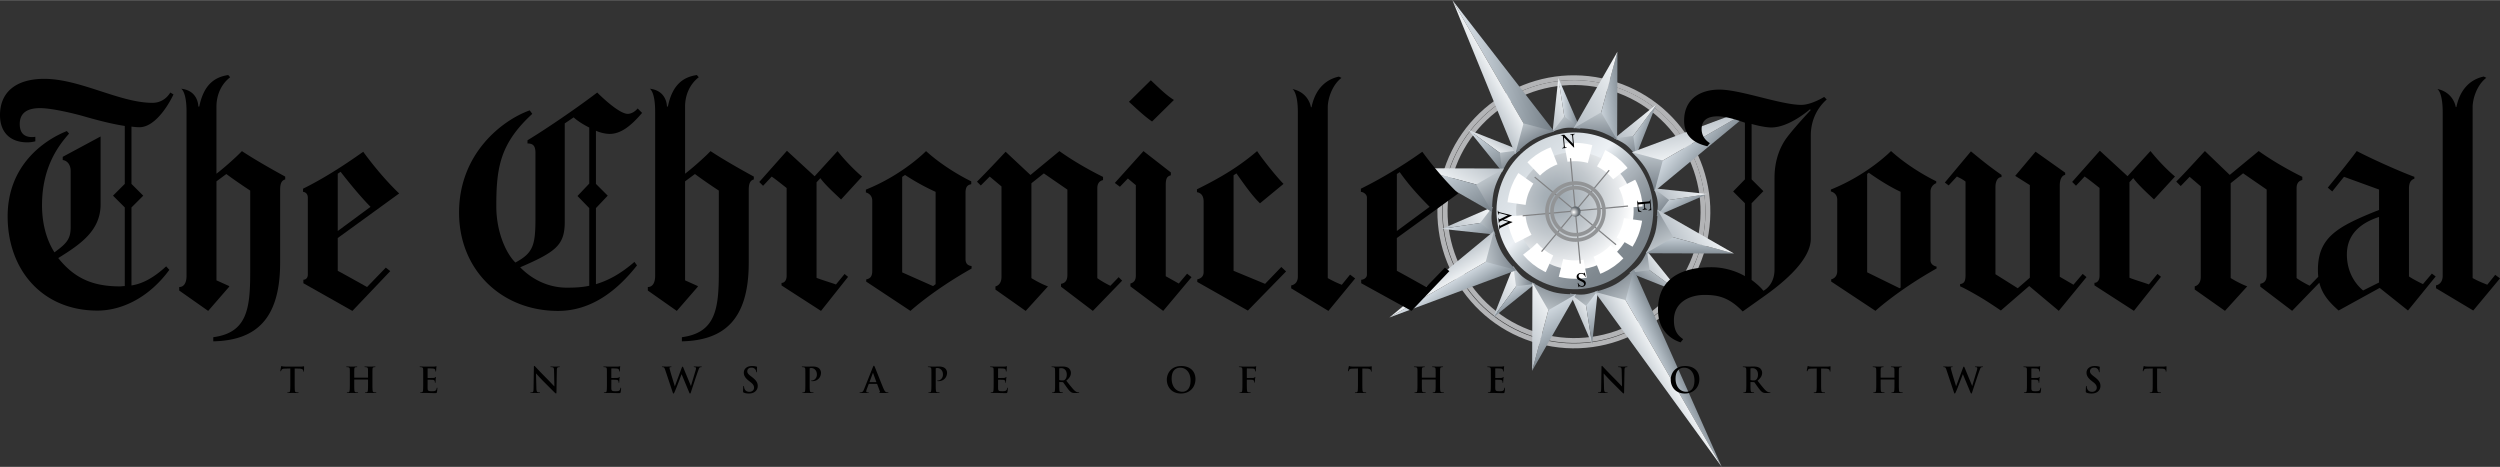 <svg viewBox="0 0 587.11 109.605" height="467" width="2500" xmlns="http://www.w3.org/2000/svg"><rect x="0" y="0" width="587.11" height="109.605" fill="#333333" stroke="none"/><path stroke-miterlimit="3.864" stroke-width="1.147" stroke="#b3b4b6" fill="none" d="M340.416 41.8c4.324-16.153 20.922-25.734 37.074-21.4 16.152 4.334 25.74 20.942 21.416 37.095-4.324 16.153-20.922 25.734-37.074 21.4-16.152-4.333-25.74-20.941-21.416-37.095z"></path><path stroke-miterlimit="3.864" stroke-width="1.147" stroke="#b3b4b6" fill="none" d="M339.216 41.552c4.495-16.791 21.748-26.75 38.538-22.245s26.756 21.77 22.262 38.561c-4.495 16.792-21.749 26.751-38.538 22.245-16.79-4.506-26.757-21.77-22.262-38.561z"></path><linearGradient gradientTransform="translate(113.717 -52.05) scale(.775)" y2="139.684" x2="289.875" y1="129.367" x1="307.743" gradientUnits="userSpaceOnUse" id="a"><stop stop-color="#fff" offset="0"></stop><stop stop-color="#e6eaed" offset=".293"></stop><stop stop-color="#b7bfc6" offset=".881"></stop><stop stop-color="#adb6bd" offset="1"></stop></linearGradient><path d="M338.614 53.719l11.897-5.16-1.361 3.522z" fill="url(#a)"></path><linearGradient gradientTransform="translate(113.717 -52.05) scale(.775)" y2="143.445" x2="302.141" y1="131.53" x1="294.888" gradientUnits="userSpaceOnUse" id="b"><stop stop-color="#e4ebf1" offset="0"></stop><stop stop-color="#d3dbe2" offset=".166"></stop><stop stop-color="#a9b3bb" offset=".501"></stop><stop stop-color="#6e7880" offset=".972"></stop><stop stop-color="#6a747d" offset="1"></stop></linearGradient><path d="M338.614 53.719l12.6 1.352-2.064-2.99z" fill="url(#b)"></path><linearGradient gradientTransform="translate(113.717 -52.05) scale(.775)" y2="135.442" x2="309.872" y1="132.169" x1="300.88" gradientUnits="userSpaceOnUse" id="c"><stop stop-color="#c6cdd2" offset="0"></stop><stop stop-color="#b5bdc3" offset=".207"></stop><stop stop-color="#8c959d" offset=".621"></stop><stop stop-color="#677179" offset="1"></stop></linearGradient><path fill="url(#c)" d="M350.511 48.559l-2.885 3.759 3.588 2.753s-.735-1.68-.896-3.171.193-3.341.193-3.341z"></path><linearGradient gradientTransform="translate(113.717 -52.05) scale(.775)" y2="132.073" x2="364.858" y1="124.157" x1="360.04" gradientUnits="userSpaceOnUse" id="d"><stop stop-color="#e4ebf1" offset="0"></stop><stop stop-color="#d3dbe2" offset=".166"></stop><stop stop-color="#a9b3bb" offset=".501"></stop><stop stop-color="#6e7880" offset=".972"></stop><stop stop-color="#6a747d" offset="1"></stop></linearGradient><path d="M400.984 45.537l-11.897 5.161 1.36-3.523z" fill="url(#d)"></path><linearGradient gradientTransform="translate(113.717 -52.05) scale(.775)" y2="129.4" x2="355.297" y1="120.793" x1="370.206" gradientUnits="userSpaceOnUse" id="e"><stop stop-color="#fff" offset="0"></stop><stop stop-color="#e6eaed" offset=".293"></stop><stop stop-color="#b7bfc6" offset=".881"></stop><stop stop-color="#adb6bd" offset="1"></stop></linearGradient><path d="M400.984 45.537l-12.6-1.351 2.063 2.989z" fill="url(#e)"></path><linearGradient gradientTransform="translate(113.717 -52.05) scale(.775)" y2="133.065" x2="359.004" y1="122.902" x1="353.136" gradientUnits="userSpaceOnUse" id="f"><stop stop-color="#c6cdd2" offset="0"></stop><stop stop-color="#b5bdc3" offset=".207"></stop><stop stop-color="#8c959d" offset=".621"></stop><stop stop-color="#677179" offset="1"></stop></linearGradient><path fill="url(#f)" d="M389.087 50.698l2.884-3.759-3.587-2.753s.734 1.68.896 3.171-.193 3.341-.193 3.341z"></path><linearGradient gradientTransform="translate(113.717 -52.05) scale(.775)" y2="165.309" x2="330.016" y1="160.824" x1="337.784" gradientUnits="userSpaceOnUse" id="g"><stop stop-color="#fff" offset="0"></stop><stop stop-color="#e6eaed" offset=".293"></stop><stop stop-color="#b7bfc6" offset=".881"></stop><stop stop-color="#adb6bd" offset="1"></stop></linearGradient><path d="M373.89 80.813l-5.161-11.896 3.522 1.359z" fill="url(#g)"></path><linearGradient gradientTransform="translate(113.717 -52.05) scale(.775)" y2="170.717" x2="341.211" y1="156.206" x1="332.378" gradientUnits="userSpaceOnUse" id="h"><stop stop-color="#e4ebf1" offset="0"></stop><stop stop-color="#d3dbe2" offset=".166"></stop><stop stop-color="#a9b3bb" offset=".501"></stop><stop stop-color="#6e7880" offset=".972"></stop><stop stop-color="#6a747d" offset="1"></stop></linearGradient><path d="M373.89 80.813l1.352-12.6-2.991 2.063z" fill="url(#h)"></path><linearGradient gradientTransform="translate(113.717 -52.05) scale(.775)" y2="152.542" x2="331.591" y1="160.9" x1="336.418" gradientUnits="userSpaceOnUse" id="i"><stop stop-color="#c6cdd2" offset="0"></stop><stop stop-color="#7b848c" offset=".99"></stop></linearGradient><path fill="url(#i)" d="M368.729 68.917l3.759 2.885 2.753-3.588s-1.681.734-3.172.896-3.34-.193-3.34-.193z"></path><linearGradient gradientTransform="translate(113.717 -52.05) scale(.775)" y2="98.493" x2="332.377" y1="98.493" x1="325.713" gradientUnits="userSpaceOnUse" id="j"><stop stop-color="#e4ebf1" offset="0"></stop><stop stop-color="#d3dbe2" offset=".166"></stop><stop stop-color="#a9b3bb" offset=".501"></stop><stop stop-color="#6e7880" offset=".972"></stop><stop stop-color="#6a747d" offset="1"></stop></linearGradient><path d="M365.965 18.294l5.16 11.897-3.522-1.359z" fill="url(#j)"></path><linearGradient gradientTransform="translate(113.717 -52.05) scale(.775)" y2="102.343" x2="318.894" y1="95.52" x1="330.711" gradientUnits="userSpaceOnUse" id="k"><stop stop-color="#fff" offset="0"></stop><stop stop-color="#e6eaed" offset=".293"></stop><stop stop-color="#b7bfc6" offset=".881"></stop><stop stop-color="#adb6bd" offset="1"></stop></linearGradient><path d="M365.965 18.294l-1.352 12.601 2.99-2.063z" fill="url(#k)"></path><linearGradient gradientTransform="translate(113.717 -52.05) scale(.775)" y2="109.937" x2="330.018" y1="101.578" x1="325.192" gradientUnits="userSpaceOnUse" id="l"><stop stop-color="#c6cdd2" offset="0"></stop><stop stop-color="#b5bdc3" offset=".207"></stop><stop stop-color="#8c959d" offset=".621"></stop><stop stop-color="#677179" offset="1"></stop></linearGradient><path fill="url(#l)" d="M371.125 30.191l-3.759-2.885-2.753 3.588s1.681-.735 3.172-.896c1.491-.16 3.34.193 3.34.193z"></path><linearGradient gradientTransform="translate(113.717 -52.05) scale(.775)" y2="159.945" x2="301.556" y1="151.39" x1="316.375" gradientUnits="userSpaceOnUse" id="m"><stop stop-color="#fff" offset="0"></stop><stop stop-color="#e6eaed" offset=".293"></stop><stop stop-color="#b7bfc6" offset=".881"></stop><stop stop-color="#adb6bd" offset="1"></stop></linearGradient><path d="M350.64 74.572l4.764-12.061 1.529 3.452z" fill="url(#m)"></path><linearGradient gradientTransform="translate(113.717 -52.05) scale(.775)" y2="161.029" x2="313.874" y1="153.111" x1="309.054" gradientUnits="userSpaceOnUse" id="n"><stop stop-color="#e4ebf1" offset="0"></stop><stop stop-color="#d3dbe2" offset=".166"></stop><stop stop-color="#a9b3bb" offset=".501"></stop><stop stop-color="#6e7880" offset=".972"></stop><stop stop-color="#6a747d" offset="1"></stop></linearGradient><path d="M350.64 74.572l9.866-7.953-3.573-.656z" fill="url(#n)"></path><linearGradient gradientTransform="translate(113.717 -52.05) scale(.775)" y2="150.929" x2="318.666" y1="150.929" x1="312.079" gradientUnits="userSpaceOnUse" id="o"><stop stop-color="#c6cdd2" offset="0"></stop><stop stop-color="#b5bdc3" offset=".207"></stop><stop stop-color="#8c959d" offset=".621"></stop><stop stop-color="#677179" offset="1"></stop></linearGradient><path fill="url(#o)" d="M355.404 62.511l.618 4.698 4.484-.59s-1.708-.669-2.876-1.609c-1.169-.942-2.226-2.499-2.226-2.499z"></path><linearGradient gradientTransform="translate(113.717 -52.05) scale(.775)" y2="107.426" x2="354.438" y1="104.747" x1="347.079" gradientUnits="userSpaceOnUse" id="p"><stop stop-color="#e4ebf1" offset="0"></stop><stop stop-color="#d3dbe2" offset=".166"></stop><stop stop-color="#a9b3bb" offset=".501"></stop><stop stop-color="#6e7880" offset=".972"></stop><stop stop-color="#6a747d" offset="1"></stop></linearGradient><path d="M388.958 24.517l-4.764 12.061-1.529-3.452z" fill="url(#p)"></path><linearGradient gradientTransform="translate(113.717 -52.05) scale(.775)" y2="110.323" x2="341.019" y1="100.241" x1="358.482" gradientUnits="userSpaceOnUse" id="q"><stop stop-color="#fff" offset="0"></stop><stop stop-color="#e6eaed" offset=".293"></stop><stop stop-color="#b7bfc6" offset=".881"></stop><stop stop-color="#adb6bd" offset="1"></stop></linearGradient><path d="M388.958 24.517l-9.866 7.953 3.573.656z" fill="url(#q)"></path><linearGradient gradientTransform="translate(113.717 -52.05) scale(.775)" y2="116.426" x2="349.931" y1="106.132" x1="343.988" gradientUnits="userSpaceOnUse" id="r"><stop stop-color="#c6cdd2" offset="0"></stop><stop stop-color="#b5bdc3" offset=".207"></stop><stop stop-color="#8c959d" offset=".621"></stop><stop stop-color="#677179" offset="1"></stop></linearGradient><path fill="url(#r)" d="M384.194 36.578l-.618-4.698-4.483.59s1.708.669 2.876 1.609c1.167.942 2.225 2.499 2.225 2.499z"></path><linearGradient gradientTransform="translate(113.717 -52.05) scale(.775)" y2="156.49" x2="352.024" y1="149.367" x1="358.001" gradientUnits="userSpaceOnUse" id="s"><stop stop-color="#c6cdd2" offset="0"></stop><stop stop-color="#b5bdc3" offset=".207"></stop><stop stop-color="#8c959d" offset=".621"></stop><stop stop-color="#677179" offset="1"></stop></linearGradient><path d="M394.743 68.787l-12.061-4.764 3.452-1.529z" fill="url(#s)"></path><linearGradient gradientTransform="translate(113.717 -52.05) scale(.775)" y2="152.766" x2="352.236" y1="147.984" x1="360.519" gradientUnits="userSpaceOnUse" id="t"><stop stop-color="#fff" offset="0"></stop><stop stop-color="#e6eaed" offset=".293"></stop><stop stop-color="#b7bfc6" offset=".881"></stop><stop stop-color="#adb6bd" offset="1"></stop></linearGradient><path d="M394.743 68.787l-7.954-9.866-.655 3.573z" fill="url(#t)"></path><linearGradient gradientTransform="translate(113.717 -52.05) scale(.775)" y2="143.544" x2="348.142" y1="151.679" x1="352.839" gradientUnits="userSpaceOnUse" id="u"><stop stop-color="#c6cdd2" offset="0"></stop><stop stop-color="#7b848c" offset=".99"></stop></linearGradient><path fill="url(#u)" d="M382.682 64.023l4.698-.619-.59-4.483s-.668 1.708-1.609 2.876c-.942 1.168-2.499 2.226-2.499 2.226z"></path><linearGradient gradientTransform="translate(113.717 -52.05) scale(.775)" y2="106.835" x2="307.781" y1="113.71" x1="303.813" gradientUnits="userSpaceOnUse" id="v"><stop stop-color="#fff" offset="0"></stop><stop stop-color="#e6eaed" offset=".293"></stop><stop stop-color="#b7bfc6" offset=".881"></stop><stop stop-color="#adb6bd" offset="1"></stop></linearGradient><path d="M344.855 30.469l12.062 4.764-3.453 1.529z" fill="url(#v)"></path><linearGradient gradientTransform="translate(113.717 -52.05) scale(.775)" y2="120.792" x2="310.162" y1="103.522" x1="299.649" gradientUnits="userSpaceOnUse" id="w"><stop stop-color="#e4ebf1" offset="0"></stop><stop stop-color="#d3dbe2" offset=".166"></stop><stop stop-color="#a9b3bb" offset=".501"></stop><stop stop-color="#6e7880" offset=".972"></stop><stop stop-color="#6a747d" offset="1"></stop></linearGradient><path d="M344.855 30.469l7.954 9.866.655-3.573z" fill="url(#w)"></path><linearGradient gradientTransform="translate(113.717 -52.05) scale(.775)" y2="119.126" x2="313.135" y1="110.991" x1="308.438" gradientUnits="userSpaceOnUse" id="x"><stop stop-color="#c6cdd2" offset="0"></stop><stop stop-color="#b5bdc3" offset=".207"></stop><stop stop-color="#8c959d" offset=".621"></stop><stop stop-color="#677179" offset="1"></stop></linearGradient><path fill="url(#x)" d="M356.917 35.233l-4.698.618.59 4.484s.668-1.708 1.609-2.876c.94-1.168 2.499-2.226 2.499-2.226z"></path><linearGradient gradientTransform="translate(113.717 -52.05) scale(.775)" y2="161.335" x2="296.797" y1="151.279" x1="290.676" gradientUnits="userSpaceOnUse" id="y"><stop stop-color="#e4ebf1" offset="0"></stop><stop stop-color="#d3dbe2" offset=".166"></stop><stop stop-color="#a9b3bb" offset=".501"></stop><stop stop-color="#6e7880" offset=".972"></stop><stop stop-color="#6a747d" offset="1"></stop></linearGradient><path d="M326.291 74.531l29.844-11.118-5.071-3.185z" fill="url(#y)"></path><linearGradient gradientTransform="translate(113.717 -52.05) scale(.775)" y2="145.67" x2="287.593" y1="155.052" x1="293.01" gradientUnits="userSpaceOnUse" id="z"><stop stop-color="#fff" offset="0"></stop><stop stop-color="#e6eaed" offset=".293"></stop><stop stop-color="#b7bfc6" offset=".881"></stop><stop stop-color="#adb6bd" offset="1"></stop></linearGradient><path d="M326.291 74.531l24.551-20.286.222 5.983z" fill="url(#z)"></path><linearGradient gradientTransform="translate(113.717 -52.05) scale(.775)" y2="142.381" x2="313.862" y1="144.597" x1="301.297" gradientUnits="userSpaceOnUse" id="A"><stop stop-color="#c6cdd2" offset="0"></stop><stop stop-color="#b5bdc3" offset=".207"></stop><stop stop-color="#8c959d" offset=".621"></stop><stop stop-color="#677179" offset="1"></stop></linearGradient><path fill="url(#A)" d="M356.135 63.413l-7.23-1.938 1.938-7.23s.664 2.93 1.875 5.029c1.212 2.099 3.417 4.139 3.417 4.139z"></path><linearGradient gradientTransform="translate(113.717 -52.05) scale(.775)" y2="115.764" x2="375.088" y1="105.074" x1="362.348" gradientUnits="userSpaceOnUse" id="B"><stop stop-color="#e4ebf1" offset="0"></stop><stop stop-color="#d3dbe2" offset=".166"></stop><stop stop-color="#a9b3bb" offset=".501"></stop><stop stop-color="#6e7880" offset=".972"></stop><stop stop-color="#6a747d" offset="1"></stop></linearGradient><path d="M413.108 24.601l-24.551 20.286-.223-5.983z" fill="url(#B)"></path><linearGradient gradientTransform="translate(113.717 -52.05) scale(.775)" y2="100.594" x2="366.269" y1="116.973" x1="369.157" gradientUnits="userSpaceOnUse" id="C"><stop stop-color="#fff" offset="0"></stop><stop stop-color="#e6eaed" offset=".293"></stop><stop stop-color="#b7bfc6" offset=".881"></stop><stop stop-color="#adb6bd" offset="1"></stop></linearGradient><path d="M413.108 24.601l-29.844 11.118 5.07 3.185z" fill="url(#C)"></path><linearGradient gradientTransform="translate(113.717 -52.05) scale(.775)" y2="127.21" x2="352.649" y1="111.374" x1="352.649" gradientUnits="userSpaceOnUse" id="D"><stop stop-color="#c6cdd2" offset="0"></stop><stop stop-color="#b5bdc3" offset=".207"></stop><stop stop-color="#8c959d" offset=".621"></stop><stop stop-color="#677179" offset="1"></stop></linearGradient><path fill="url(#D)" d="M388.557 44.887l1.938-7.23-7.23-1.938s2.205 2.04 3.417 4.139c1.211 2.1 1.875 5.029 1.875 5.029z"></path><linearGradient gradientTransform="translate(113.717 -52.05) scale(.775)" y2="175.261" x2="328.791" y1="158.721" x1="318.722" gradientUnits="userSpaceOnUse" id="E"><stop stop-color="#e4ebf1" offset="0"></stop><stop stop-color="#d3dbe2" offset=".166"></stop><stop stop-color="#a9b3bb" offset=".501"></stop><stop stop-color="#6e7880" offset=".972"></stop><stop stop-color="#6a747d" offset="1"></stop></linearGradient><path d="M359.81 87.048l10.298-17.982-5.838 1.335z" fill="url(#E)"></path><linearGradient gradientTransform="translate(113.717 -52.05) scale(.775)" y2="170.547" x2="310.216" y1="160.681" x1="327.305" gradientUnits="userSpaceOnUse" id="F"><stop stop-color="#fff" offset="0"></stop><stop stop-color="#e6eaed" offset=".293"></stop><stop stop-color="#b7bfc6" offset=".881"></stop><stop stop-color="#adb6bd" offset="1"></stop></linearGradient><path d="M359.81 87.048l.072-20.721 4.388 4.074z" fill="url(#F)"></path><linearGradient gradientTransform="translate(113.717 -52.05) scale(.775)" y2="152.195" x2="325.27" y1="162.91" x1="321.37" gradientUnits="userSpaceOnUse" id="G"><stop stop-color="#c6cdd2" offset="0"></stop><stop stop-color="#7b848c" offset=".99"></stop></linearGradient><path fill="url(#G)" d="M370.108 69.066l-6.483 3.743-3.743-6.483s2.541 1.602 4.882 2.229c2.342.629 5.344.511 5.344.511z"></path><linearGradient gradientTransform="translate(113.717 -52.05) scale(.775)" y2="95.912" x2="346.776" y1="96.923" x1="335.21" gradientUnits="userSpaceOnUse" id="H"><stop stop-color="#e4ebf1" offset="0"></stop><stop stop-color="#d3dbe2" offset=".166"></stop><stop stop-color="#a9b3bb" offset=".501"></stop><stop stop-color="#6e7880" offset=".972"></stop><stop stop-color="#6a747d" offset="1"></stop></linearGradient><path d="M379.846 12.103l-.072 20.721-4.388-4.074z" fill="url(#H)"></path><linearGradient gradientTransform="translate(113.717 -52.05) scale(.775)" y2="102.178" x2="325.775" y1="88.617" x1="349.262" gradientUnits="userSpaceOnUse" id="I"><stop stop-color="#fff" offset="0"></stop><stop stop-color="#e6eaed" offset=".293"></stop><stop stop-color="#b7bfc6" offset=".881"></stop><stop stop-color="#adb6bd" offset="1"></stop></linearGradient><path d="M379.846 12.103l-10.298 17.981 5.838-1.334z" fill="url(#I)"></path><linearGradient gradientTransform="translate(113.717 -52.05) scale(.775)" y2="111.636" x2="336.877" y1="99.267" x1="336.877" gradientUnits="userSpaceOnUse" id="J"><stop stop-color="#c6cdd2" offset="0"></stop><stop stop-color="#b5bdc3" offset=".207"></stop><stop stop-color="#8c959d" offset=".621"></stop><stop stop-color="#677179" offset="1"></stop></linearGradient><path fill="url(#J)" d="M379.774 32.824l-3.743-6.483-6.483 3.743s3.001-.117 5.343.51c2.342.628 4.883 2.23 4.883 2.23z"></path><linearGradient gradientTransform="translate(113.717 -52.05) scale(.775)" y2="146.088" x2="365.529" y1="136.329" x1="365.529" gradientUnits="userSpaceOnUse" id="K"><stop stop-color="#e4ebf1" offset="0"></stop><stop stop-color="#d3dbe2" offset=".166"></stop><stop stop-color="#a9b3bb" offset=".501"></stop><stop stop-color="#6e7880" offset=".972"></stop><stop stop-color="#6a747d" offset="1"></stop></linearGradient><path d="M407.217 59.51l-20.721-.072 4.073-4.388z" fill="url(#K)"></path><linearGradient gradientTransform="translate(113.717 -52.05) scale(.775)" y2="142.863" x2="357.794" y1="132.996" x1="374.883" gradientUnits="userSpaceOnUse" id="L"><stop stop-color="#fff" offset="0"></stop><stop stop-color="#e6eaed" offset=".293"></stop><stop stop-color="#b7bfc6" offset=".881"></stop><stop stop-color="#adb6bd" offset="1"></stop></linearGradient><path d="M407.217 59.51l-17.982-10.298 1.334 5.838z" fill="url(#L)"></path><linearGradient gradientTransform="translate(113.717 -52.05) scale(.775)" y2="131.454" x2="350.531" y1="143.288" x1="357.363" gradientUnits="userSpaceOnUse" id="M"><stop stop-color="#c6cdd2" offset="0"></stop><stop stop-color="#7b848c" offset=".99"></stop></linearGradient><path fill="url(#M)" d="M386.496 59.438l6.482-3.743-3.743-6.483s.117 3.002-.51 5.344c-.627 2.341-2.229 4.882-2.229 4.882z"></path><linearGradient gradientTransform="translate(113.717 -52.05) scale(.775)" y2="110.74" x2="300.051" y1="125.718" x1="291.404" gradientUnits="userSpaceOnUse" id="N"><stop stop-color="#fff" offset="0"></stop><stop stop-color="#e6eaed" offset=".293"></stop><stop stop-color="#b7bfc6" offset=".881"></stop><stop stop-color="#adb6bd" offset="1"></stop></linearGradient><path d="M332.439 39.474l20.722.072-4.075 4.388z" fill="url(#N)"></path><linearGradient gradientTransform="translate(113.717 -52.05) scale(.775)" y2="135.95" x2="302.192" y1="112.522" x1="287.931" gradientUnits="userSpaceOnUse" id="O"><stop stop-color="#e4ebf1" offset="0"></stop><stop stop-color="#d3dbe2" offset=".166"></stop><stop stop-color="#a9b3bb" offset=".501"></stop><stop stop-color="#6e7880" offset=".972"></stop><stop stop-color="#6a747d" offset="1"></stop></linearGradient><path d="M332.439 39.474l17.981 10.297-1.334-5.837z" fill="url(#O)"></path><linearGradient gradientTransform="translate(113.717 -52.05) scale(.775)" y2="130.865" x2="310.823" y1="119.032" x1="303.991" gradientUnits="userSpaceOnUse" id="P"><stop stop-color="#c6cdd2" offset="0"></stop><stop stop-color="#b5bdc3" offset=".207"></stop><stop stop-color="#8c959d" offset=".621"></stop><stop stop-color="#677179" offset="1"></stop></linearGradient><path fill="url(#P)" d="M353.161 39.546l-6.483 3.743 3.743 6.483s-.117-3.001.51-5.343 2.23-4.883 2.23-4.883z"></path><linearGradient gradientTransform="translate(113.717 -52.05) scale(.775)" y2="85.757" x2="324.628" y1="88.486" x1="293.434" gradientUnits="userSpaceOnUse" id="Q"><stop stop-color="#e4ebf1" offset="0"></stop><stop stop-color="#d3dbe2" offset=".166"></stop><stop stop-color="#a9b3bb" offset=".501"></stop><stop stop-color="#6e7880" offset=".972"></stop><stop stop-color="#6a747d" offset="1"></stop></linearGradient><path d="M341.083 0l23.938 30.876-5.984.222z" fill="url(#Q)"></path><linearGradient gradientTransform="translate(113.717 -52.05) scale(.775)" y2="93.236" x2="298.396" y1="87.819" x1="307.778" gradientUnits="userSpaceOnUse" id="R"><stop stop-color="#fff" offset="0"></stop><stop stop-color="#e6eaed" offset=".293"></stop><stop stop-color="#b7bfc6" offset=".881"></stop><stop stop-color="#adb6bd" offset="1"></stop></linearGradient><path d="M341.083 0l14.77 36.169 3.184-5.071z" fill="url(#R)"></path><linearGradient gradientTransform="translate(113.717 -52.05) scale(.775)" y2="177.638" x2="364.253" y1="182.073" x1="354.744" gradientUnits="userSpaceOnUse" id="S"><stop stop-color="#e4ebf1" offset="0"></stop><stop stop-color="#d3dbe2" offset=".166"></stop><stop stop-color="#a9b3bb" offset=".501"></stop><stop stop-color="#6e7880" offset=".972"></stop><stop stop-color="#6a747d" offset="1"></stop></linearGradient><path d="M404.336 109.605L383.694 63.22l-3.184 5.071z" fill="url(#S)"></path><linearGradient gradientTransform="translate(113.717 -52.05) scale(.775)" y2="184.855" x2="351.292" y1="179.439" x1="360.674" gradientUnits="userSpaceOnUse" id="T"><stop stop-color="#fff" offset="0"></stop><stop stop-color="#e6eaed" offset=".293"></stop><stop stop-color="#b7bfc6" offset=".881"></stop><stop stop-color="#adb6bd" offset="1"></stop></linearGradient><path d="M404.336 109.605l-29.81-41.092 5.984-.222z" fill="url(#T)"></path><linearGradient gradientTransform="translate(113.717 -52.05) scale(.775)" y2="150.538" x2="341.644" y1="159.92" x1="347.06" gradientUnits="userSpaceOnUse" id="U"><stop stop-color="#c6cdd2" offset="0"></stop><stop stop-color="#7b848c" offset=".99"></stop></linearGradient><path fill="url(#U)" d="M383.694 63.22l-1.937 7.23-7.231-1.938s2.93-.664 5.029-1.875c2.1-1.212 4.139-3.417 4.139-3.417z"></path><linearGradient gradientTransform="translate(113.717 -52.05) scale(.775)" y2="147.404" x2="346.984" y1="114.07" x1="313.651" gradientUnits="userSpaceOnUse" id="V"><stop stop-color="#d0d7dc" offset="0"></stop><stop stop-color="#dce2e7" offset=".185"></stop><stop stop-color="#edf1f5" offset=".37"></stop><stop stop-color="#d1d8dd" offset=".446"></stop><stop stop-color="#b1b9c0" offset=".559"></stop><stop stop-color="#99a1a8" offset=".672"></stop><stop stop-color="#889198" offset=".784"></stop><stop stop-color="#7f888f" offset=".894"></stop><stop stop-color="#7c858c" offset="1"></stop></linearGradient><path fill="url(#V)" d="M352.07 44.716c2.629-9.818 12.718-15.643 22.536-13.01 9.818 2.633 15.645 12.727 13.017 22.545-2.629 9.818-12.718 15.643-22.536 13.01-9.818-2.633-15.646-12.726-13.017-22.545z"></path><radialGradient gradientUnits="userSpaceOnUse" gradientTransform="translate(113.717 -52.05) scale(.775)" r="0" cy="131.079" cx="330.66" id="W"><stop stop-color="#9da7af" offset="0"></stop><stop stop-color="#a7b0b7" offset=".176"></stop><stop stop-color="#c2c8cd" offset=".476"></stop><stop stop-color="#edeff1" offset=".861"></stop><stop stop-color="#fff" offset="1"></stop></radialGradient><radialGradient gradientUnits="userSpaceOnUse" gradientTransform="matrix(.771 -.071 .071 .771 105.154 -27.998)" r="23.345" cy="126.927" cx="326.126" id="X"><stop stop-color="#9da7af" offset="0"></stop><stop stop-color="#a7b0b7" offset=".176"></stop><stop stop-color="#c2c8cd" offset=".476"></stop><stop stop-color="#edeff1" offset=".861"></stop><stop stop-color="#fff" offset="1"></stop></radialGradient><path stroke-dasharray="5.738,2.869,5.738,2.869,5.738,2.869" stroke-miterlimit="3.864" stroke-width="4.303" stroke="#fff" fill="url(#X)" d="M356.249 47.14c1.287-7.514 8.42-12.559 15.934-11.269 7.513 1.29 12.561 8.426 11.273 15.94-1.287 7.514-8.42 12.559-15.934 11.269s-12.56-8.426-11.273-15.94z"></path><radialGradient gradientUnits="userSpaceOnUse" gradientTransform="matrix(.771 -.071 .071 .771 105.154 -27.998)" r="0" cy="130.968" cx="331.113" id="Y"><stop stop-color="#9da7af" offset="0"></stop><stop stop-color="#a7b0b7" offset=".176"></stop><stop stop-color="#c2c8cd" offset=".476"></stop><stop stop-color="#edeff1" offset=".861"></stop><stop stop-color="#fff" offset="1"></stop></radialGradient><path d="M362.023 59.056l15.883-19.112M379.521 57.441l-19.112-15.883M371.106 61.872l-2.283-24.745M382.337 48.358l-24.745 2.283" stroke-miterlimit="3.864" stroke-width=".287" stroke="#808183" fill="none"></path><path d="M366.832 34.723c.193-.038.314-.093.364-.167.049-.073.062-.234.038-.483l-.195-2.082-.071-.07a.534.534 0 0 0-.191-.135.7.7 0 0 0-.221-.014l-.008-.087.807-.073 2.036 2.095-.147-1.57c-.024-.258-.079-.423-.163-.494-.056-.046-.171-.068-.346-.068l-.008-.088 1.11-.101.008.088c-.178.035-.294.089-.348.164-.053.075-.068.236-.045.483l.233 2.486-.081.007-2.334-2.401.173 1.839c.024.258.078.423.16.494.054.046.167.071.34.074l.008.088-1.11.101-.009-.086z"></path><radialGradient gradientUnits="userSpaceOnUse" gradientTransform="matrix(.771 -.071 .071 .771 105.154 -27.998)" r="1.559" cy="131.376" cx="330.885" id="Z"><stop stop-color="#fff" offset="0"></stop><stop stop-color="#61686e" offset="1"></stop></radialGradient><circle fill="url(#Z)" r="1.207" cy="49.644" cx="369.994"></circle><radialGradient gradientUnits="userSpaceOnUse" gradientTransform="matrix(.771 -.071 .071 .771 105.154 -27.998)" r="0" cy="131.202" cx="331.274" id="aa"><stop stop-color="#fff" offset="0"></stop><stop stop-color="#61686e" offset="1"></stop></radialGradient><path d="M384.539 47.095c.034.172.076.282.124.329.048.048.161.063.339.046l2.102-.197c.167-.016.275-.051.322-.107s.068-.171.065-.348l.087-.008.228 2.511-.675.08-.011-.12c.205-.06.334-.132.388-.218.054-.085.068-.267.043-.544l-.059-.644c-.006-.069-.021-.111-.045-.125s-.066-.019-.128-.013l-1.054.099.066.729c.018.202.06.327.124.377.065.05.19.083.375.1l.01.111-1.091.102-.01-.11c.18-.053.297-.109.351-.17s.072-.191.054-.392l-.066-.729-1.169.109c-.094.009-.146.044-.158.104-.012.061-.004.24.023.535.029.321.085.554.169.7.084.146.266.267.546.364l.012.131-.818-.14-.231-2.555.087-.007zM352.017 52.685l.088-.008c.012.093.026.16.043.198.033.068.083.099.153.093a.33.33 0 0 0 .089-.021c.028-.011.065-.027.109-.048l1.714-.85-1.369-.375-.559.275a.356.356 0 0 0-.193.207.625.625 0 0 0-.015.227l-.087.008-.115-1.265.087-.008a.866.866 0 0 0 .048.242c.032.068.089.099.171.091a.24.24 0 0 0 .072-.016c.021-.008.062-.027.124-.058l1.709-.849-1.657-.441a1.36 1.36 0 0 0-.249-.046.474.474 0 0 0-.098-.002c-.088.008-.145.056-.171.142-.016.048-.021.119-.016.211l-.087.008-.085-.938.088-.008c.02.083.045.146.075.188a.411.411 0 0 0 .248.158l1.453.363.561.14.88.22.006.073-.522.257-1.405.684 2.062.539.006.071-.946.444-1.072.502c-.441.207-.711.348-.809.423a.362.362 0 0 0-.139.321l-.088.008-.104-1.16zM372.296 64.99a1.704 1.704 0 0 0-.329-.482.888.888 0 0 0-.729-.267.58.58 0 0 0-.377.178.498.498 0 0 0-.127.414.559.559 0 0 0 .204.387c.079.065.241.16.486.284l.427.215c.128.066.233.135.312.207.147.137.23.295.247.476.022.238-.039.444-.182.617s-.346.271-.607.295c-.108.01-.24-.005-.396-.044a1.599 1.599 0 0 0-.267-.056c-.059.005-.098.023-.117.053a.282.282 0 0 0-.041.122l-.097.009-.198-.996.113-.01c.105.296.249.496.43.601a.883.883 0 0 0 .521.134.53.53 0 0 0 .327-.145.384.384 0 0 0 .115-.33.465.465 0 0 0-.14-.301 1.448 1.448 0 0 0-.37-.244l-.439-.218c-.275-.136-.472-.267-.591-.391a.763.763 0 0 1-.203-.466c-.023-.248.051-.463.222-.646s.402-.288.693-.314c.146-.013.301 0 .466.042s.258.061.281.058c.055-.005.091-.025.107-.061a.336.336 0 0 0 .028-.112l.104-.009.235.993-.108.007z"></path><linearGradient gradientTransform="translate(113.717 -52.05) scale(.775)" y2="112.303" x2="319.569" y1="102.921" x1="314.152" gradientUnits="userSpaceOnUse" id="ab"><stop stop-color="#c6cdd2" offset="0"></stop><stop stop-color="#b5bdc3" offset=".207"></stop><stop stop-color="#8c959d" offset=".621"></stop><stop stop-color="#677179" offset="1"></stop></linearGradient><path fill="url(#ab)" d="M365.021 30.876l-7.231-1.938-1.938 7.23s2.04-2.205 4.139-3.417c2.1-1.211 5.03-1.875 5.03-1.875z"></path><g><circle stroke-miterlimit="3.864" stroke-width=".861" stroke="#929496" fill="none" r="5.52" cy="49.567" cx="370.001"></circle></g><g><path stroke-miterlimit="3.864" stroke-width=".861" stroke="#929496" fill="none" d="M363.333 50.256a6.684 6.684 0 0 1 6.045-7.273 6.695 6.695 0 0 1 7.278 6.049c.34 3.679-2.367 6.935-6.046 7.272s-6.938-2.369-7.277-6.048z"></path></g><g><path d="M318.25 65.356l-6.28 7.625-8.747-5.308v-.672c1.046-.225 1.57-.972 1.57-2.093V26.333c0-4.785-1.271-5.458-1.271-5.458 3.887.822 4.336 4.261 4.336 4.261h.149c1.122-5.458 4.635-6.803 6.429-7.177l.598.299c-2.317 1.794-3.214 5.083-3.214 6.877V65.28a25.977 25.977 0 0 0 3.289 1.57l1.944-2.393 1.197.899zM275.691 23.439l-5.136 5.062c-1.741-1.18-3.85-3.19-5.427-4.626l5.137-5.062c1.636 1.539 3.684 3.588 5.426 4.626zM302.028 63.711l-8.971 9.195-11.886-6.729v-.598c.897-.225 1.495-.714 1.495-1.72v-16.52c0-1.115-.374-2.019-1.564-2.243l-.005-.673c5.906-2.916 10.018-5.458 14.129-8.971 1.271 1.944 4.635 6.13 6.205 7.7l-5.532 4.561c-1.967-1.895-3.957-4.808-5.531-7.027l-.673.448v22.428l7.4 3.065 3.812-3.962 1.121 1.046zM279.825 65.057l-6.653 7.924-7.7-5.756v-.673c.748-.224 1.271-.673 1.271-1.869V43.452l-1.869-1.57-1.869 1.944-1.196-.897 6.728-7.476 6.429 5.009v.673c-.822.225-1.196.631-1.196 2.243v21.456l3.065 1.719 1.944-2.317 1.046.821zM263.528 65.879l-6.877 7.102-7.476-5.682v-.673c.748-.149 1.495-.523 1.495-2.093V44.499l-5.532-3.812c-2.021 1.605-1.045.829-2.916 2.317v22.278s2.018 1.271 3.887 1.944l-5.233 5.756-7.102-5.009v-.748s1.42-.224 1.42-2.243V43.751l-2.766-2.317-2.093 2.093-.897-.897c2.019-2.019 4.71-4.859 6.729-7.027l5.831 5.457 6.803-5.607c4.784 3.439 10.242 6.056 10.242 6.056v.748c-.897.224-1.346.822-1.346 1.944v21.082c.673.523 2.243 1.42 3.065 1.794.523-.523 1.944-2.019 1.944-2.019l.822.821zM202.451 41.434l-4.934 5.382c-1.495-1.42-3.738-3.438-4.859-5.009l-.897.972v22.427c.595.297 3.854 1.292 4.561 1.57l2.018-2.467.822.673-6.354 7.999-9.27-5.98v-.598c.672 0 1.196-.598 1.196-1.645V44.125s-2.691-2.168-3.514-2.691c-.523.598-2.019 2.168-2.019 2.168l-.897-.897 6.504-7.327 6.504 5.981 5.383-5.906c1.719 2.168 3.961 4.485 5.756 5.981zM177.033 42.106c-.822.224-1.196.897-1.196 2.467v17.09c0 13.257-5.682 18.241-15.699 18.465v-.972c7.85-1.047 8.672-6.504 8.672-15.176V44.723c-1.72-1.122-4.112-2.766-5.607-3.888-1.021.761-.244.182-2.317 1.719v23.25l2.99 1.346v.15l-4.934 5.682-6.803-4.785v-.822c1.046 0 1.719-.897 1.719-2.617V26.183c0-4.784-1.271-5.382-1.271-5.382 4.112.449 4.037 4.187 4.037 4.187h.224c1.122-5.458 3.888-6.953 6.803-7.401l.448.523c-2.317 1.794-3.214 4.485-3.214 6.878v15.774c1.453-1.092 4.422-3.679 5.98-5.308 2.513 1.675 6.579 4.037 10.167 5.981v.671zM334.921 67.375s-4.566-2.577-6.878-3.812v-7.7l14.429-10.466c-2.766-2.616-5.831-6.205-8.448-9.793-4.934 3.514-10.018 6.504-14.428 8.672v.748c.748.075 1.42.673 1.42 1.346v18.091c0 .748-.748 1.196-1.346 1.196v.822l11.812 6.504 8.896-9.345-1.047-.822-4.41 4.559zm-6.878-26.54l.673-.449c2.059 2.926 4.503 5.625 7.027 8.149l-7.7 5.682V40.835zM226.747 60.796v-15.55c0-1.645.673-1.869 1.346-2.019v-.673s-5.757-2.691-10.616-7.102c0 0-5.383 5.532-14.129 9.046v.673s1.495.283 1.495 1.944v16.521c0 1.346-.598 1.794-1.42 1.944v.523l10.392 6.878s5.308-4.859 14.354-9.943v-.598c-.674-.074-1.422-.374-1.422-1.644zm-7.027 5.906l-.598.449-7.251-3.215V41.508l.673-.449a52.725 52.725 0 0 0 7.177 3.962v21.681zM139.953 66.702V48.834l2.766-2.916-2.766-2.766V30.668c.917.443 2.312.748 3.215.748 2.637 0 5.009-1.869 7.625-4.934l-1.047-1.047c-.598.748-1.517 1.271-2.317 1.271-2.243 0-7.177-5.009-7.177-5.009-5.099 3.875-12.014 8.565-16.372 11.214v.748c1.346 0 1.869.598 1.869 2.243v15.251c0 6.41-.523 8.223-4.71 10.466-2.019-1.944-4.485-6.878-4.485-13.232 0-9.121.897-14.728 8.448-21.68l-.598-.822c-6.504 2.317-16.597 10.167-16.597 23.998 0 13.531 10.018 23.1 23.25 23.1 7.775 0 13.853-4.725 18.54-10.69l-.598-.822c-3.29 2.839-6.141 4.354-9.046 5.231zm-1.57-23.624l-2.766 2.916 2.766 2.841v18.241c-1.591.342-3.161.448-5.233.448-4.411 0-8.224-1.943-10.989-4.784 8.403-3.639 10.466-5.194 10.466-10.691v-23.1l2.093-1.42s1.122 1.122 3.663 2.393v13.156z"></path></g><g><path d="M587.11 65.338l-6.28 7.551-8.747-5.233v-.673c1.046-.224 1.57-1.121 1.57-2.243V26.315c0-4.785-1.271-5.458-1.271-5.458 3.888.822 4.336 4.261 4.336 4.261h.149c1.122-5.458 4.635-6.803 6.429-7.177l.598.299c-2.317 1.794-3.214 5.084-3.214 6.878v40.145c1.253.705 2.378 1.146 3.439 1.57l1.869-2.318 1.122.823zM510.782 41.416l-4.934 5.382c-1.495-1.42-3.738-3.438-4.859-5.009l-.897.972v22.427c.596.297 3.854 1.292 4.56 1.57l2.019-2.467.822.673-6.354 7.999-9.271-5.981v-.598c.673 0 1.196-.598 1.196-1.645V44.107s-2.691-2.168-3.514-2.691c-.523.598-2.019 2.168-2.019 2.168l-.897-.897 6.504-7.326 6.504 5.98 5.383-5.906c1.72 2.169 3.963 4.486 5.757 5.981zM489.999 65.04l-6.504 7.924-6.952-5.831-6.653 5.756s-2.704-1.847-4.485-2.916c-1.969-1.181-4.187-2.393-5.083-2.766v-.523c.972-.149 1.271-.672 1.271-2.168V42.612c-.803-.642-1.57-.928-2.019-1.196l-1.943 2.093-.897-.673 6.13-7.326s2.168 1.794 3.514 2.841a78.049 78.049 0 0 0 3.663 2.691v.523c-.897 0-1.42.972-1.42 2.317v20.484l5.233 3.29 2.841-2.467V43.435l-3.438-2.168 4.784-5.682 6.952 4.934v.523s-1.271.075-1.271 2.542v21.381s2.916 1.682 3.215 1.869l2.168-2.542.894.748zM571.111 64.217l-2.093 2.467c-1.121-.523-2.508-1.269-3.289-1.794V44.332c0-1.346.35-2.093 1.271-2.392v-.449c-3.517-1.29-10.235-4.314-13.531-6.055-1.944 2.691-6.803 8.597-6.803 8.597l1.047.897s1.719-2.168 2.766-3.439l8.224 2.99v4.785c-9.719 3.887-14.354 6.354-14.354 14.129 0 .551.029 1.072.087 1.564-.406.423-1.599 1.667-2.031 2.099-.822-.374-2.392-1.271-3.065-1.794V44.182c0-1.122.448-1.72 1.346-1.944v-.748s-5.458-2.617-10.242-6.055l-6.803 5.606-5.831-5.606c-2.019 2.168-4.71 5.158-6.729 7.177l1.047 1.046 2.093-2.168 2.617 2.243v21.231c0 2.018-1.421 2.243-1.421 2.243v.748l7.102 5.009 5.233-5.756c-1.869-.673-3.888-1.944-3.888-1.944V42.986l2.916-2.317 5.532 3.812v20.035c0 1.57-.748 1.944-1.495 2.093v.673l7.476 5.682 6.394-6.603c.711 2.859 2.464 4.7 4.521 6.528l9.644-5.308 6.653 5.308 6.504-7.999-.898-.673zm-12.409 2.094l-3.738 1.869c-2.168-1.794-3.813-4.709-3.813-8.447 0-4.037 2.318-7.102 7.551-8.822v15.4zM453.368 61.077V45.004c0-1.57 1.346-2.019 1.346-2.019v-.449s-5.756-2.691-10.616-7.102c0 0-5.383 5.532-14.129 9.045v.449s1.495.299 1.495 1.943v16.746c0 1.719-1.42 1.944-1.42 1.944v.523l10.392 6.878s5.308-4.859 14.354-9.943v-.449c-.001.002-1.422-.222-1.422-1.493zm-7.027 6.429l-.224.15-7.625-3.738v-23.1l.374-.299s3.888 2.841 7.476 4.485v22.502zM428.399 22.727s-2.99 1.869-5.383 1.869c-4.785 0-14.279-3.588-19.213-3.588-4.485 0-8.298 2.168-8.298 7.326 0 4.411 3.588 5.532 5.457 5.981l.598-.748s-1.944-.972-1.944-3.29c0-2.093 1.42-2.99 3.738-2.99 2.093 0 4.709.897 6.429 1.495v13.307l-2.766 2.841 2.766 2.766v17.12s-3.29-2.093-7.85-2.093c-7.102 0-12.56 2.691-12.56 9.942 0 5.159 3.364 7.102 5.308 7.7l.598-.748c-1.121-.822-2.168-1.716-2.168-4.485 0-4.112 3.588-5.906 7.177-5.906 2.991 0 5.682.448 8.971 3.887l5.158-3.663c4.854-3.447 10.84-8.597 10.84-13.457V31.772c0-2.916 1.047-6.055 3.738-8.447l-.596-.598zm-9.345 10.391c-1.492 2.396-2.318 5.308-2.318 8.597v21.53c0 3.813-2.616 5.009-2.616 5.009-.972-1.271-2.766-2.542-2.766-2.542V47.695l2.766-2.84-2.766-2.766V29.081s2.841.822 4.635.822c4.261 0 9.046-4.261 9.046-4.261l.224.149c0 .001-4.856 5.161-6.205 7.327z"></path></g><g><path d="M66.983 42.106c-.823.224-1.196.897-1.196 2.467v17.09c0 13.257-5.682 18.241-15.699 18.465v-.972c7.85-1.047 8.672-6.504 8.672-15.176V44.723c-1.719-1.122-4.112-2.766-5.607-3.888-1.022.761-.244.182-2.318 1.719v23.25l2.99 1.346v.15l-4.934 5.682-6.803-4.785v-.822c1.046 0 1.719-.897 1.719-2.617V26.183c0-4.784-1.271-5.382-1.271-5.382 4.112.449 4.037 4.187 4.037 4.187h.224c1.121-5.458 3.887-6.953 6.803-7.401l.449.523c-2.318 1.794-3.215 4.485-3.215 6.878v15.774c1.453-1.092 4.422-3.679 5.981-5.308 2.512 1.675 6.579 4.037 10.167 5.981v.671zM40.743 22.146c-1.57 3.289-4.635 7.7-7.999 7.7-.598 0-1.271-.074-1.869-.149v13.457l2.766 2.766-2.766 2.766v18.316c2.916-.449 5.532-2.093 8.149-4.486l.748.822c-4.71 6.429-11.064 9.569-16.895 9.569-12.933 0-21.082-9.568-21.082-22.128 0-11.829 8.298-17.792 13.905-20.035l.523.598c-2.392 2.691-6.354 7.775-6.354 16.82 0 3.813.822 7.775 2.916 11.064 2.99-2.168 3.813-3.211 3.813-5.981V40.163c0-1.57-.823-2.467-1.869-2.617v-.748l8.896-4.784v15.923c0 6.156-4.635 9.345-9.943 12.634 3.813 4.784 8.149 6.653 14.503 6.653.374 0 .673-.075 1.121-.075V48.685l-2.766-2.766 2.766-2.766V29.547c-3.439-.523-7.312-1.602-9.793-2.317-1.416-.408-7.103-1.87-10.093-1.87-3.215 0-4.785 1.271-4.785 3.738 0 2.093 1.047 3.065 2.916 3.065.228 0 .748-.071.748-.071v1.059a7.781 7.781 0 0 1-1.871.249C2.392 33.4 0 31.042 0 27.005c0-5.383 3.738-8.522 10.391-8.522 8.431 0 17.718 5.634 25.418 5.634 1.792 0 3.283-.923 4.186-2.419l.748.448z"></path></g><path d="M86.196 67.375s-4.566-2.577-6.878-3.812v-7.7l14.428-10.466c-2.766-2.616-5.831-6.205-8.448-9.793-4.934 3.514-9.719 6.504-14.129 8.672v.748c.748.075 1.122.673 1.122 1.346v18.091c0 .748-.449 1.196-1.047 1.196v.822l11.512 6.504 8.896-9.345-1.047-.822-4.409 4.559zm-6.878-26.614l.673-.449c1.383 1.797 4.532 5.729 7.027 8.224l-7.7 5.682V40.761zM68.18 86.501l-1.227.033c-.478.017-.675.058-.799.239-.083.124-.124.222-.14.288s-.041.099-.091.099c-.058 0-.074-.042-.074-.132 0-.132.156-.881.173-.947.025-.107.049-.156.099-.156.066 0 .148.082.354.099.239.025.552.042.823.042h3.261c.527 0 .725-.083.791-.083.058 0 .066.049.066.173 0 .173-.025.741-.025.956-.008.082-.025.132-.074.132-.066 0-.082-.042-.091-.165l-.008-.09c-.017-.214-.239-.445-.972-.461l-1.038-.024v3.376c0 .758 0 1.408.041 1.762.025.23.074.412.321.445.115.017.296.033.42.033.091 0 .132.024.132.065 0 .058-.066.083-.156.083-.543 0-1.062-.025-1.293-.025-.189 0-.708.025-1.038.025-.107 0-.165-.025-.165-.083 0-.041.033-.065.132-.065.124 0 .222-.017.296-.033.165-.033.214-.214.239-.453.041-.346.041-.996.041-1.754v-3.379zM86.381 88.659c.025 0 .049-.017.049-.058v-.173c0-1.251 0-1.482-.016-1.746-.017-.28-.083-.412-.354-.469a1.66 1.66 0 0 0-.321-.024c-.091 0-.14-.017-.14-.074s.058-.074.173-.074c.445 0 .963.025 1.186.025.198 0 .717-.025 1.038-.025.115 0 .173.017.173.074s-.05.074-.148.074c-.066 0-.14.008-.239.024-.222.041-.288.181-.305.469-.016.264-.016.495-.016 1.746v1.45c0 .758 0 1.408.041 1.762.025.23.074.412.321.445.115.017.296.033.42.033.091 0 .132.024.132.065 0 .058-.066.083-.165.083-.535 0-1.054-.025-1.285-.025-.189 0-.708.025-1.03.025-.115 0-.173-.025-.173-.083 0-.041.033-.065.132-.065.124 0 .222-.017.296-.033.165-.033.206-.214.239-.453.041-.346.041-.996.041-1.754v-.725c0-.033-.025-.049-.049-.049h-3.146c-.025 0-.05.008-.05.049v.725c0 .758 0 1.408.041 1.762.025.23.074.412.321.445.115.017.297.033.42.033.091 0 .132.024.132.065 0 .058-.066.083-.165.083-.535 0-1.054-.025-1.285-.025-.189 0-.708.025-1.038.025-.107 0-.165-.025-.165-.083 0-.041.033-.065.132-.065.124 0 .222-.017.297-.033.165-.033.206-.214.239-.453.041-.346.041-.996.041-1.754v-1.45c0-1.251 0-1.482-.016-1.746-.016-.28-.082-.412-.354-.469a1.66 1.66 0 0 0-.321-.024c-.091 0-.14-.017-.14-.074s.058-.074.173-.074c.445 0 .964.025 1.186.025.198 0 .716-.025 1.038-.025.115 0 .173.017.173.074s-.049.074-.148.074c-.066 0-.14.008-.239.024-.222.041-.288.181-.305.469-.016.264-.016.495-.016 1.746v.173c0 .042.025.058.05.058h3.145zM99.385 88.428c0-1.251 0-1.482-.017-1.746-.016-.28-.082-.412-.354-.469a1.66 1.66 0 0 0-.321-.024c-.091 0-.14-.017-.14-.074s.058-.074.181-.074c.437 0 .955.025 1.186.025.263 0 1.902 0 2.059-.008a3.27 3.27 0 0 0 .354-.05c.041-.008.091-.033.132-.033s.049.033.049.074c0 .058-.041.156-.066.535-.008.083-.025.445-.041.543-.008.042-.025.091-.082.091-.058 0-.074-.041-.074-.115a.86.86 0 0 0-.05-.296c-.058-.148-.14-.247-.552-.297a27.344 27.344 0 0 0-1.17-.033c-.041 0-.058.025-.058.083v2.083c0 .058.008.09.058.09.181 0 1.128 0 1.318-.017.198-.016.321-.041.395-.123.058-.066.091-.107.132-.107.033 0 .058.017.058.066s-.041.181-.066.601c-.016.165-.033.495-.033.552 0 .065 0 .156-.074.156-.058 0-.074-.033-.074-.074-.008-.082-.008-.189-.033-.296-.041-.165-.156-.288-.461-.321a25.533 25.533 0 0 0-1.169-.024c-.041 0-.05.033-.05.082v.651c0 .28-.008 1.038 0 1.276.017.568.148.692.988.692.214 0 .56 0 .774-.099.214-.099.313-.272.371-.61.016-.09.033-.124.091-.124.066 0 .066.066.066.148 0 .189-.066.75-.107.914-.058.214-.132.214-.445.214-1.244 0-1.795-.05-2.281-.05-.189 0-.708.025-1.038.025-.107 0-.165-.025-.165-.083 0-.041.033-.065.132-.065.124 0 .222-.017.297-.033.165-.033.206-.214.239-.453.041-.346.041-.996.041-1.754v-1.449zM125.968 91.146c.016.643.124.856.288.914.14.05.296.058.428.058.091 0 .14.016.14.065 0 .066-.074.083-.189.083-.536 0-.865-.025-1.021-.025-.074 0-.461.025-.889.025-.107 0-.181-.008-.181-.083 0-.049.049-.065.132-.065.107 0 .255-.008.371-.042.214-.066.247-.305.255-1.021l.074-4.875c0-.165.025-.28.107-.28.09 0 .165.107.305.255.099.107 1.351 1.45 2.553 2.644.56.56 1.672 1.746 1.812 1.878h.041l-.082-3.698c-.008-.502-.083-.659-.28-.741-.124-.049-.321-.049-.437-.049-.099 0-.132-.025-.132-.074 0-.066.091-.074.214-.074.428 0 .824.025.997.025.09 0 .403-.025.807-.025.107 0 .189.008.189.074 0 .049-.05.074-.148.074a.92.92 0 0 0-.247.024c-.23.066-.296.239-.305.7l-.091 5.197c0 .181-.033.255-.107.255-.09 0-.189-.09-.28-.181-.519-.494-1.573-1.573-2.43-2.421-.897-.89-1.812-1.919-1.96-2.076h-.025l.091 3.459zM142.528 88.428c0-1.251 0-1.482-.017-1.746-.017-.28-.083-.412-.354-.469a1.66 1.66 0 0 0-.321-.024c-.091 0-.14-.017-.14-.074s.058-.074.181-.074c.437 0 .956.025 1.186.025.264 0 1.902 0 2.059-.008a3.27 3.27 0 0 0 .354-.05c.041-.008.09-.033.132-.033.041 0 .049.033.049.074 0 .058-.041.156-.066.535-.008.083-.025.445-.041.543-.008.042-.025.091-.083.091s-.074-.041-.074-.115a.88.88 0 0 0-.049-.296c-.058-.148-.14-.247-.552-.297a27.343 27.343 0 0 0-1.169-.033c-.041 0-.058.025-.058.083v2.083c0 .058.008.09.058.09.181 0 1.128 0 1.318-.017.197-.016.321-.041.395-.123.058-.066.091-.107.132-.107.033 0 .058.017.058.066s-.041.181-.066.601a9.476 9.476 0 0 0-.033.552c0 .065 0 .156-.074.156-.058 0-.074-.033-.074-.074-.008-.082-.008-.189-.033-.296-.042-.165-.157-.288-.461-.321a25.533 25.533 0 0 0-1.169-.024c-.041 0-.049.033-.049.082v.651c0 .28-.008 1.038 0 1.276.017.568.148.692.988.692.214 0 .56 0 .774-.099.214-.099.313-.272.371-.61.017-.09.033-.124.091-.124.066 0 .066.066.066.148 0 .189-.066.75-.107.914-.057.214-.131.214-.444.214-1.244 0-1.795-.05-2.281-.05-.189 0-.708.025-1.038.025-.107 0-.165-.025-.165-.083 0-.041.033-.065.132-.065.124 0 .222-.017.296-.033.165-.033.206-.214.239-.453.042-.346.042-.996.042-1.754v-1.449zM156.223 86.847c-.099-.305-.189-.502-.305-.585-.091-.058-.255-.074-.33-.074-.083 0-.132-.008-.132-.074 0-.058.066-.074.181-.074.428 0 .881.025.956.025s.437-.025.914-.025c.115 0 .173.025.173.074 0 .066-.066.074-.148.074-.066 0-.148 0-.206.033-.074.033-.091.09-.091.181 0 .107.083.387.182.758.14.543.906 3.039 1.054 3.5h.025l1.598-4.291c.091-.231.14-.297.206-.297.09 0 .132.124.239.387l1.713 4.143h.025c.148-.552.807-2.726 1.095-3.689.058-.189.083-.362.083-.478 0-.132-.074-.247-.396-.247-.083 0-.14-.025-.14-.074 0-.058.066-.074.189-.074.437 0 .783.025.856.025.058 0 .412-.025.684-.025.091 0 .148.017.148.066 0 .058-.041.083-.115.083a.895.895 0 0 0-.288.041c-.198.074-.289.403-.461.873-.379 1.038-1.244 3.657-1.647 4.892-.091.289-.132.387-.239.387-.083 0-.132-.099-.255-.403l-1.713-4.126h-.016c-.157.42-1.252 3.335-1.606 4.093-.157.338-.198.437-.296.437-.083 0-.124-.09-.189-.305l-1.748-5.231zM174.663 92.167c-.132-.058-.157-.099-.157-.28 0-.453.033-.947.041-1.079.008-.124.033-.214.099-.214.074 0 .083.074.083.14 0 .107.033.28.074.42.181.609.667.832 1.178.832.741 0 1.104-.502 1.104-.939 0-.404-.124-.791-.807-1.318l-.379-.296c-.906-.708-1.219-1.285-1.219-1.952 0-.906.758-1.557 1.902-1.557.536 0 .881.082 1.096.14.074.016.115.041.115.099 0 .107-.033.346-.033.988 0 .181-.024.247-.09.247-.058 0-.083-.049-.083-.148a.995.995 0 0 0-.214-.543c-.124-.156-.362-.403-.898-.403-.609 0-.98.354-.98.848 0 .379.189.667.873 1.186l.23.173c.988.766 1.351 1.318 1.351 2.1a1.66 1.66 0 0 1-.774 1.433c-.412.263-.873.337-1.31.337-.477 0-.848-.057-1.202-.214zM189.131 88.428c0-1.251 0-1.482-.016-1.746-.017-.28-.083-.412-.354-.469a1.653 1.653 0 0 0-.321-.024c-.091 0-.14-.017-.14-.074s.058-.074.181-.074c.437 0 .955.025 1.186.025.337 0 .815-.025 1.194-.025 1.03 0 1.4.346 1.532.469.181.173.412.543.412.98 0 1.17-.856 1.993-2.026 1.993-.042 0-.132 0-.173-.008-.041-.008-.099-.017-.099-.074 0-.065.058-.09.23-.09.461 0 1.104-.519 1.104-1.359 0-.272-.025-.824-.486-1.235a1.22 1.22 0 0 0-.823-.321 1.15 1.15 0 0 0-.321.033c-.042.016-.066.066-.066.156v3.294c0 .758 0 1.408.041 1.762.025.23.074.412.321.445.115.017.296.033.42.033.091 0 .132.024.132.065 0 .058-.066.083-.156.083-.543 0-1.062-.025-1.277-.025-.189 0-.708.025-1.038.025-.107 0-.165-.025-.165-.083 0-.041.033-.065.132-.065.124 0 .222-.017.296-.033.165-.033.206-.214.239-.453.041-.346.041-.996.041-1.754v-1.451zM204.078 90.117c-.041 0-.058.017-.074.066l-.445 1.178a1.582 1.582 0 0 0-.124.502c0 .148.074.255.329.255h.124c.099 0 .124.016.124.065 0 .066-.05.083-.14.083-.264 0-.618-.025-.873-.025-.091 0-.543.025-.972.025-.107 0-.157-.017-.157-.083 0-.049.033-.065.099-.065.074 0 .19-.008.256-.017.378-.049.535-.33.7-.741l2.067-5.172c.099-.239.148-.33.23-.33.074 0 .124.074.206.264.197.453 1.515 3.813 2.042 5.064.312.742.552.857.725.898.124.025.247.033.346.033.066 0 .107.008.107.065 0 .066-.074.083-.378.083-.297 0-.898 0-1.557-.017-.148-.008-.247-.008-.247-.066 0-.049.033-.065.115-.074.058-.017.115-.091.074-.189l-.659-1.746c-.016-.041-.041-.058-.082-.058h-1.836zm1.68-.412c.042 0 .049-.025.042-.05l-.741-2.034c-.008-.033-.017-.074-.042-.074-.024 0-.041.041-.049.074l-.758 2.026c-.008.033 0 .058.033.058h1.515zM218.737 88.428c0-1.251 0-1.482-.017-1.746-.016-.28-.082-.412-.354-.469a1.66 1.66 0 0 0-.321-.024c-.09 0-.14-.017-.14-.074s.058-.074.181-.074c.437 0 .956.025 1.186.025.338 0 .815-.025 1.194-.025 1.029 0 1.4.346 1.532.469.181.173.412.543.412.98 0 1.17-.856 1.993-2.026 1.993-.041 0-.132 0-.173-.008s-.099-.017-.099-.074c0-.065.058-.09.23-.09.461 0 1.104-.519 1.104-1.359 0-.272-.024-.824-.486-1.235a1.221 1.221 0 0 0-.824-.321 1.15 1.15 0 0 0-.321.033c-.042.016-.066.066-.066.156v3.294c0 .758 0 1.408.041 1.762.025.23.074.412.321.445.115.017.296.033.42.033.09 0 .132.024.132.065 0 .058-.066.083-.157.083-.543 0-1.062-.025-1.276-.025-.189 0-.708.025-1.038.025-.107 0-.165-.025-.165-.083 0-.041.033-.065.131-.065.124 0 .223-.017.297-.033.165-.033.206-.214.239-.453.041-.346.041-.996.041-1.754v-1.451zM233.354 88.428c0-1.251 0-1.482-.016-1.746-.017-.28-.083-.412-.354-.469a1.66 1.66 0 0 0-.321-.024c-.091 0-.14-.017-.14-.074s.058-.074.181-.074c.437 0 .956.025 1.186.025.263 0 1.902 0 2.059-.008.157-.017.289-.033.354-.05.041-.008.09-.033.132-.033.041 0 .049.033.049.074 0 .058-.042.156-.066.535-.008.083-.025.445-.042.543-.008.042-.024.091-.082.091s-.074-.041-.074-.115a.88.88 0 0 0-.049-.296c-.058-.148-.14-.247-.552-.297a27.343 27.343 0 0 0-1.169-.033c-.042 0-.058.025-.058.083v2.083c0 .058.008.09.058.09.181 0 1.128 0 1.317-.017.198-.016.321-.041.396-.123.058-.066.091-.107.132-.107.033 0 .058.017.058.066s-.042.181-.066.601a9.476 9.476 0 0 0-.033.552c0 .065 0 .156-.074.156-.058 0-.074-.033-.074-.074-.008-.082-.008-.189-.033-.296-.041-.165-.156-.288-.461-.321a25.564 25.564 0 0 0-1.169-.024c-.041 0-.049.033-.049.082v.651c0 .28-.008 1.038 0 1.276.016.568.148.692.988.692.214 0 .56 0 .774-.099.214-.099.313-.272.371-.61.017-.09.033-.124.091-.124.065 0 .065.066.065.148 0 .189-.065.75-.107.914-.058.214-.132.214-.444.214-1.244 0-1.795-.05-2.282-.05-.189 0-.708.025-1.038.025-.107 0-.165-.025-.165-.083 0-.041.033-.065.132-.065.124 0 .222-.017.296-.033.165-.033.206-.214.239-.453.041-.346.041-.996.041-1.754v-1.449zM247.782 88.428c0-1.251 0-1.482-.017-1.746-.017-.28-.083-.412-.354-.469a1.66 1.66 0 0 0-.321-.024c-.091 0-.14-.017-.14-.074s.058-.074.181-.074c.437 0 .956.025 1.128.025.28 0 .906-.025 1.161-.025.519 0 1.071.049 1.516.354.23.157.56.577.56 1.128 0 .609-.255 1.169-1.087 1.845.733.922 1.301 1.655 1.787 2.166.461.478.799.535.922.56.091.017.165.025.231.025.065 0 .099.024.099.065 0 .066-.058.083-.156.083h-.783c-.461 0-.667-.041-.881-.156-.354-.189-.667-.577-1.128-1.211-.33-.453-.708-1.013-.815-1.136-.041-.049-.091-.058-.148-.058l-.716-.017c-.041 0-.066.017-.066.066v.115c0 .766 0 1.417.041 1.762.025.239.074.42.321.453.124.017.305.033.404.033.065 0 .099.024.099.065 0 .058-.058.083-.165.083-.478 0-1.087-.025-1.211-.025-.156 0-.675.025-1.004.025-.107 0-.165-.025-.165-.083 0-.041.033-.065.132-.065.124 0 .222-.017.296-.033.165-.033.206-.214.239-.453.042-.346.042-.996.042-1.754v-1.45zm.972.651c0 .09.017.124.074.148.173.058.42.083.626.083.329 0 .437-.033.584-.14.247-.181.486-.56.486-1.235 0-1.169-.774-1.507-1.26-1.507-.206 0-.354.008-.437.033-.058.017-.074.049-.074.115v2.503zM274.019 89.153c0-1.408.931-3.228 3.401-3.228 2.051 0 3.327 1.194 3.327 3.08 0 1.886-1.318 3.376-3.41 3.376-2.362 0-3.318-1.77-3.318-3.228zm5.576.157c0-1.845-1.062-2.99-2.413-2.99-.947 0-2.026.527-2.026 2.578 0 1.713.947 3.072 2.528 3.072.576 0 1.911-.281 1.911-2.66zM292.811 89.878c0 .791 0 1.408.042 1.754.024.239.074.42.321.453.116.017.297.033.412.033.107 0 .14.024.14.065 0 .058-.058.083-.182.083-.519 0-1.038-.025-1.251-.025-.214 0-.733.025-1.046.025-.115 0-.173-.017-.173-.083 0-.041.033-.065.124-.065.124 0 .222-.017.296-.033.165-.033.206-.214.239-.453.041-.346.041-.963.041-1.754v-1.45c0-1.251 0-1.482-.017-1.746-.016-.28-.082-.412-.354-.469a1.66 1.66 0 0 0-.321-.024c-.082 0-.14-.017-.14-.066 0-.066.066-.083.189-.083.428 0 .947.025 1.186.025.313 0 1.985 0 2.174-.008.157-.008.255-.008.338-.033.049-.017.09-.049.132-.049.033 0 .058.033.058.074 0 .058-.042.156-.066.371-.008.083-.025.568-.042.667-.008.066-.024.115-.082.115s-.074-.041-.083-.132c0-.066 0-.197-.049-.313-.058-.115-.23-.239-.543-.247l-1.269-.024c-.049 0-.074.024-.074.115v2.059c0 .049.008.074.058.074l1.054-.008c.14 0 .255 0 .371-.008.157-.008.272-.041.354-.148.041-.049.058-.083.107-.083.033 0 .049.025.049.074s-.041.255-.066.511c-.017.165-.033.543-.033.601 0 .074 0 .157-.083.157-.049 0-.066-.058-.066-.115a.942.942 0 0 0-.049-.256c-.041-.115-.165-.263-.42-.296-.206-.024-1.079-.024-1.219-.024-.041 0-.058.016-.058.074v.665zM318.908 86.501l-1.227.033c-.478.017-.675.058-.799.239-.083.124-.124.222-.14.288s-.041.099-.091.099c-.058 0-.074-.042-.074-.132 0-.132.156-.881.173-.947.025-.107.049-.156.099-.156.066 0 .148.082.354.099.239.025.552.042.824.042h3.261c.527 0 .725-.083.791-.083.058 0 .065.049.065.173 0 .173-.024.741-.024.956-.008.082-.025.132-.074.132-.066 0-.083-.042-.09-.165l-.008-.09c-.017-.214-.239-.445-.972-.461l-1.038-.024v3.376c0 .758 0 1.408.042 1.762.024.23.074.412.321.445.115.017.297.033.42.033.091 0 .132.024.132.065 0 .058-.066.083-.156.083-.543 0-1.062-.025-1.293-.025-.189 0-.708.025-1.038.025-.107 0-.165-.025-.165-.083 0-.041.033-.065.132-.065.124 0 .223-.017.296-.033.165-.033.214-.214.239-.453.041-.346.041-.996.041-1.754v-3.379zM337.108 88.659c.025 0 .05-.017.05-.058v-.173c0-1.251 0-1.482-.017-1.746-.017-.28-.083-.412-.354-.469a1.66 1.66 0 0 0-.321-.024c-.091 0-.14-.017-.14-.074s.058-.074.173-.074c.445 0 .964.025 1.186.025.198 0 .716-.025 1.038-.025.115 0 .173.017.173.074s-.049.074-.148.074c-.066 0-.14.008-.239.024-.223.041-.289.181-.305.469-.017.264-.017.495-.017 1.746v1.45c0 .758 0 1.408.041 1.762.025.23.074.412.321.445.115.017.296.033.42.033.091 0 .132.024.132.065 0 .058-.066.083-.165.083-.536 0-1.054-.025-1.285-.025-.189 0-.708.025-1.029.025-.115 0-.173-.025-.173-.083 0-.041.033-.065.132-.065.124 0 .222-.017.296-.033.165-.033.206-.214.239-.453.042-.346.042-.996.042-1.754v-.725c0-.033-.025-.049-.05-.049h-3.146c-.024 0-.049.008-.049.049v.725c0 .758 0 1.408.041 1.762.025.23.074.412.321.445.115.017.296.033.42.033.091 0 .132.024.132.065 0 .058-.066.083-.165.083-.535 0-1.054-.025-1.285-.025-.189 0-.708.025-1.038.025-.107 0-.165-.025-.165-.083 0-.041.033-.065.132-.065.124 0 .222-.017.296-.033.165-.033.206-.214.239-.453.042-.346.042-.996.042-1.754v-1.45c0-1.251 0-1.482-.017-1.746-.017-.28-.083-.412-.354-.469a1.66 1.66 0 0 0-.321-.024c-.091 0-.14-.017-.14-.074s.058-.074.173-.074c.445 0 .964.025 1.186.025.198 0 .717-.025 1.038-.025.115 0 .173.017.173.074s-.05.074-.148.074c-.066 0-.14.008-.239.024-.223.041-.288.181-.305.469-.017.264-.017.495-.017 1.746v.173c0 .042.025.058.049.058h3.147zM350.112 88.428c0-1.251 0-1.482-.016-1.746-.017-.28-.083-.412-.354-.469a1.66 1.66 0 0 0-.321-.024c-.091 0-.14-.017-.14-.074s.058-.074.181-.074c.437 0 .955.025 1.186.025.263 0 1.902 0 2.059-.008.157-.017.289-.033.354-.05.042-.008.091-.033.132-.033.042 0 .05.033.05.074 0 .058-.042.156-.066.535-.008.083-.025.445-.042.543-.008.042-.024.091-.082.091s-.074-.041-.074-.115a.88.88 0 0 0-.049-.296c-.058-.148-.14-.247-.552-.297a27.343 27.343 0 0 0-1.169-.033c-.042 0-.058.025-.058.083v2.083c0 .058.008.09.058.09.181 0 1.128 0 1.317-.017.198-.016.321-.041.396-.123.058-.066.09-.107.132-.107.033 0 .058.017.058.066s-.042.181-.066.601a9.476 9.476 0 0 0-.033.552c0 .065 0 .156-.074.156-.058 0-.074-.033-.074-.074-.008-.082-.008-.189-.033-.296-.041-.165-.156-.288-.461-.321a25.564 25.564 0 0 0-1.169-.024c-.042 0-.049.033-.049.082v.651c0 .28-.008 1.038 0 1.276.016.568.148.692.988.692.214 0 .56 0 .774-.099.214-.099.313-.272.371-.61.017-.09.033-.124.09-.124.066 0 .066.066.066.148 0 .189-.066.75-.107.914-.058.214-.132.214-.445.214-1.244 0-1.795-.05-2.281-.05-.189 0-.708.025-1.038.025-.107 0-.165-.025-.165-.083 0-.041.033-.065.132-.065.124 0 .222-.017.296-.033.165-.033.206-.214.239-.453.041-.346.041-.996.041-1.754v-1.449zM376.695 91.146c.017.643.124.856.288.914.14.05.297.058.428.058.091 0 .14.016.14.065 0 .066-.074.083-.189.083-.535 0-.865-.025-1.021-.025-.074 0-.461.025-.89.025-.107 0-.181-.008-.181-.083 0-.049.049-.065.132-.065.107 0 .255-.008.371-.042.214-.066.247-.305.255-1.021l.074-4.875c0-.165.024-.28.107-.28.091 0 .165.107.305.255.099.107 1.351 1.45 2.553 2.644.56.56 1.672 1.746 1.812 1.878h.042l-.083-3.698c-.008-.502-.083-.659-.28-.741-.123-.049-.321-.049-.436-.049-.099 0-.132-.025-.132-.074 0-.066.09-.074.214-.074.428 0 .824.025.997.025.091 0 .403-.025.807-.025.107 0 .189.008.189.074 0 .049-.049.074-.148.074-.082 0-.148 0-.247.024-.23.066-.296.239-.305.7l-.09 5.197c0 .181-.033.255-.107.255-.09 0-.189-.09-.28-.181-.519-.494-1.573-1.573-2.43-2.421-.897-.89-1.812-1.919-1.96-2.076h-.024l.089 3.459zM392.358 89.153c0-1.408.931-3.228 3.401-3.228 2.05 0 3.327 1.194 3.327 3.08 0 1.886-1.318 3.376-3.41 3.376-2.363 0-3.318-1.77-3.318-3.228zm5.575.157c0-1.845-1.062-2.99-2.413-2.99-.947 0-2.026.527-2.026 2.578 0 1.713.947 3.072 2.528 3.072.577 0 1.911-.281 1.911-2.66zM410.112 88.428c0-1.251 0-1.482-.017-1.746-.017-.28-.083-.412-.354-.469a1.66 1.66 0 0 0-.321-.024c-.09 0-.14-.017-.14-.074s.058-.074.181-.074c.437 0 .956.025 1.128.025.28 0 .906-.025 1.161-.025.519 0 1.071.049 1.516.354.23.157.56.577.56 1.128 0 .609-.255 1.169-1.087 1.845.733.922 1.301 1.655 1.787 2.166.461.478.799.535.922.56.091.017.165.025.231.025s.099.024.099.065c0 .066-.058.083-.156.083h-.783c-.461 0-.667-.041-.881-.156-.354-.189-.667-.577-1.128-1.211-.33-.453-.708-1.013-.815-1.136-.041-.049-.09-.058-.148-.058l-.716-.017c-.041 0-.066.017-.066.066v.115c0 .766 0 1.417.042 1.762.024.239.074.42.321.453.124.017.305.033.404.033.066 0 .099.024.099.065 0 .058-.058.083-.165.083-.478 0-1.087-.025-1.211-.025-.156 0-.675.025-1.004.025-.107 0-.165-.025-.165-.083 0-.041.033-.065.132-.065.124 0 .223-.017.296-.033.165-.033.206-.214.239-.453.041-.346.041-.996.041-1.754v-1.45zm.972.651c0 .09.017.124.074.148.173.058.42.083.626.083.329 0 .437-.033.584-.14.247-.181.486-.56.486-1.235 0-1.169-.774-1.507-1.26-1.507-.206 0-.354.008-.437.033-.058.017-.074.049-.074.115v2.503zM426.649 86.501l-1.227.033c-.478.017-.675.058-.799.239-.083.124-.124.222-.14.288s-.041.099-.091.099c-.058 0-.074-.042-.074-.132 0-.132.156-.881.173-.947.024-.107.049-.156.099-.156.066 0 .148.082.354.099.239.025.552.042.824.042h3.261c.527 0 .725-.083.791-.083.058 0 .065.049.065.173 0 .173-.024.741-.024.956-.008.082-.025.132-.074.132-.066 0-.083-.042-.09-.165l-.008-.09c-.017-.214-.239-.445-.972-.461l-1.038-.024v3.376c0 .758 0 1.408.041 1.762.025.23.074.412.321.445.115.017.297.033.42.033.091 0 .132.024.132.065 0 .058-.066.083-.156.083-.543 0-1.062-.025-1.293-.025-.189 0-.708.025-1.038.025-.107 0-.165-.025-.165-.083 0-.041.033-.065.132-.065.124 0 .223-.017.296-.033.165-.033.214-.214.239-.453.041-.346.041-.996.041-1.754v-3.379zM444.85 88.659c.025 0 .049-.017.049-.058v-.173c0-1.251 0-1.482-.016-1.746-.017-.28-.083-.412-.354-.469a1.66 1.66 0 0 0-.321-.024c-.091 0-.14-.017-.14-.074s.058-.074.173-.074c.445 0 .964.025 1.186.025.198 0 .716-.025 1.038-.025.115 0 .173.017.173.074s-.049.074-.148.074c-.066 0-.14.008-.239.024-.223.041-.289.181-.305.469-.016.264-.016.495-.016 1.746v1.45c0 .758 0 1.408.041 1.762.025.23.074.412.321.445.115.017.296.033.42.033.091 0 .132.024.132.065 0 .058-.066.083-.165.083-.536 0-1.054-.025-1.285-.025-.189 0-.708.025-1.029.025-.115 0-.173-.025-.173-.083 0-.041.033-.065.132-.065.124 0 .222-.017.296-.033.165-.033.206-.214.239-.453.041-.346.041-.996.041-1.754v-.725c0-.033-.024-.049-.049-.049h-3.146c-.024 0-.049.008-.049.049v.725c0 .758 0 1.408.041 1.762.025.23.074.412.321.445.115.017.296.033.42.033.091 0 .132.024.132.065 0 .058-.066.083-.165.083-.535 0-1.054-.025-1.285-.025-.189 0-.708.025-1.038.025-.107 0-.165-.025-.165-.083 0-.041.033-.065.132-.065.124 0 .222-.017.296-.033.165-.033.206-.214.239-.453.042-.346.042-.996.042-1.754v-1.45c0-1.251 0-1.482-.017-1.746-.017-.28-.083-.412-.354-.469a1.66 1.66 0 0 0-.321-.024c-.091 0-.14-.017-.14-.074s.058-.074.173-.074c.445 0 .964.025 1.186.025.198 0 .717-.025 1.038-.025.115 0 .173.017.173.074s-.05.074-.148.074c-.066 0-.14.008-.239.024-.222.041-.288.181-.305.469-.017.264-.017.495-.017 1.746v.173c0 .042.025.058.049.058h3.146zM457.121 86.847c-.099-.305-.189-.502-.305-.585-.09-.058-.255-.074-.329-.074-.083 0-.132-.008-.132-.074 0-.058.066-.074.181-.074.428 0 .881.025.955.025s.437-.025.914-.025c.116 0 .173.025.173.074 0 .066-.066.074-.148.074-.066 0-.148 0-.206.033-.074.033-.09.09-.09.181 0 .107.083.387.181.758.14.543.906 3.039 1.054 3.5h.024l1.598-4.291c.09-.231.14-.297.206-.297.091 0 .132.124.239.387l1.713 4.143h.025c.148-.552.807-2.726 1.095-3.689.058-.189.083-.362.083-.478 0-.132-.074-.247-.396-.247-.082 0-.14-.025-.14-.074 0-.058.066-.074.189-.074.437 0 .782.025.856.025.058 0 .412-.025.684-.025.09 0 .148.017.148.066 0 .058-.041.083-.115.083a.9.9 0 0 0-.288.041c-.198.074-.288.403-.461.873-.379 1.038-1.244 3.657-1.647 4.892-.09.289-.132.387-.239.387-.083 0-.132-.099-.255-.403l-1.713-4.126h-.017c-.156.42-1.252 3.335-1.606 4.093-.156.338-.198.437-.296.437-.083 0-.124-.09-.189-.305l-1.746-5.231zM476.014 88.428c0-1.251 0-1.482-.017-1.746-.017-.28-.083-.412-.354-.469a1.66 1.66 0 0 0-.321-.024c-.091 0-.14-.017-.14-.074s.058-.074.181-.074c.437 0 .956.025 1.186.025.264 0 1.902 0 2.059-.008a3.27 3.27 0 0 0 .354-.05c.041-.008.09-.033.132-.033.041 0 .049.033.049.074 0 .058-.042.156-.066.535-.008.083-.025.445-.041.543-.008.042-.025.091-.083.091s-.074-.041-.074-.115a.88.88 0 0 0-.049-.296c-.058-.148-.14-.247-.552-.297a27.343 27.343 0 0 0-1.169-.033c-.042 0-.058.025-.058.083v2.083c0 .058.008.09.058.09.181 0 1.128 0 1.317-.017.198-.016.321-.041.396-.123.058-.066.091-.107.132-.107.033 0 .058.017.058.066s-.041.181-.066.601a9.476 9.476 0 0 0-.033.552c0 .065 0 .156-.074.156-.058 0-.074-.033-.074-.074-.008-.082-.008-.189-.033-.296-.041-.165-.156-.288-.461-.321a25.533 25.533 0 0 0-1.169-.024c-.041 0-.049.033-.049.082v.651c0 .28-.008 1.038 0 1.276.016.568.148.692.988.692.214 0 .56 0 .774-.099.214-.099.313-.272.371-.61.017-.09.033-.124.091-.124.066 0 .066.066.066.148 0 .189-.066.75-.107.914-.058.214-.132.214-.444.214-1.244 0-1.795-.05-2.282-.05-.189 0-.708.025-1.038.025-.107 0-.165-.025-.165-.083 0-.041.033-.065.132-.065.124 0 .222-.017.296-.033.165-.033.206-.214.239-.453.042-.346.042-.996.042-1.754v-1.449zM489.988 92.167c-.132-.058-.156-.099-.156-.28 0-.453.033-.947.041-1.079.008-.124.033-.214.099-.214.074 0 .083.074.083.14 0 .107.033.28.074.42.181.609.667.832 1.178.832.741 0 1.104-.502 1.104-.939 0-.404-.124-.791-.807-1.318l-.379-.296c-.906-.708-1.219-1.285-1.219-1.952 0-.906.758-1.557 1.902-1.557.535 0 .881.082 1.095.14.074.016.115.041.115.099 0 .107-.033.346-.033.988 0 .181-.025.247-.091.247-.057 0-.082-.049-.082-.148a.995.995 0 0 0-.214-.543c-.124-.156-.362-.403-.897-.403-.609 0-.98.354-.98.848 0 .379.189.667.873 1.186l.23.173c.988.766 1.351 1.318 1.351 2.1a1.66 1.66 0 0 1-.774 1.433c-.412.263-.873.337-1.31.337-.478 0-.848-.057-1.203-.214zM505.552 86.501l-1.227.033c-.478.017-.675.058-.799.239a.95.95 0 0 0-.14.288c-.016.066-.041.099-.09.099-.058 0-.074-.042-.074-.132 0-.132.157-.881.173-.947.025-.107.049-.156.099-.156.066 0 .148.082.354.099.239.025.552.042.824.042h3.261c.527 0 .725-.083.791-.083.058 0 .066.049.066.173 0 .173-.025.741-.025.956-.008.082-.024.132-.074.132-.065 0-.082-.042-.09-.165l-.008-.09c-.017-.214-.239-.445-.972-.461l-1.038-.024v3.376c0 .758 0 1.408.041 1.762.024.23.074.412.321.445.115.017.296.033.42.033.09 0 .132.024.132.065 0 .058-.066.083-.157.083-.543 0-1.062-.025-1.293-.025-.189 0-.708.025-1.038.025-.107 0-.165-.025-.165-.083 0-.041.033-.065.132-.065.123 0 .222-.017.296-.033.165-.033.214-.214.239-.453.041-.346.041-.996.041-1.754v-3.379z"></path></svg>
